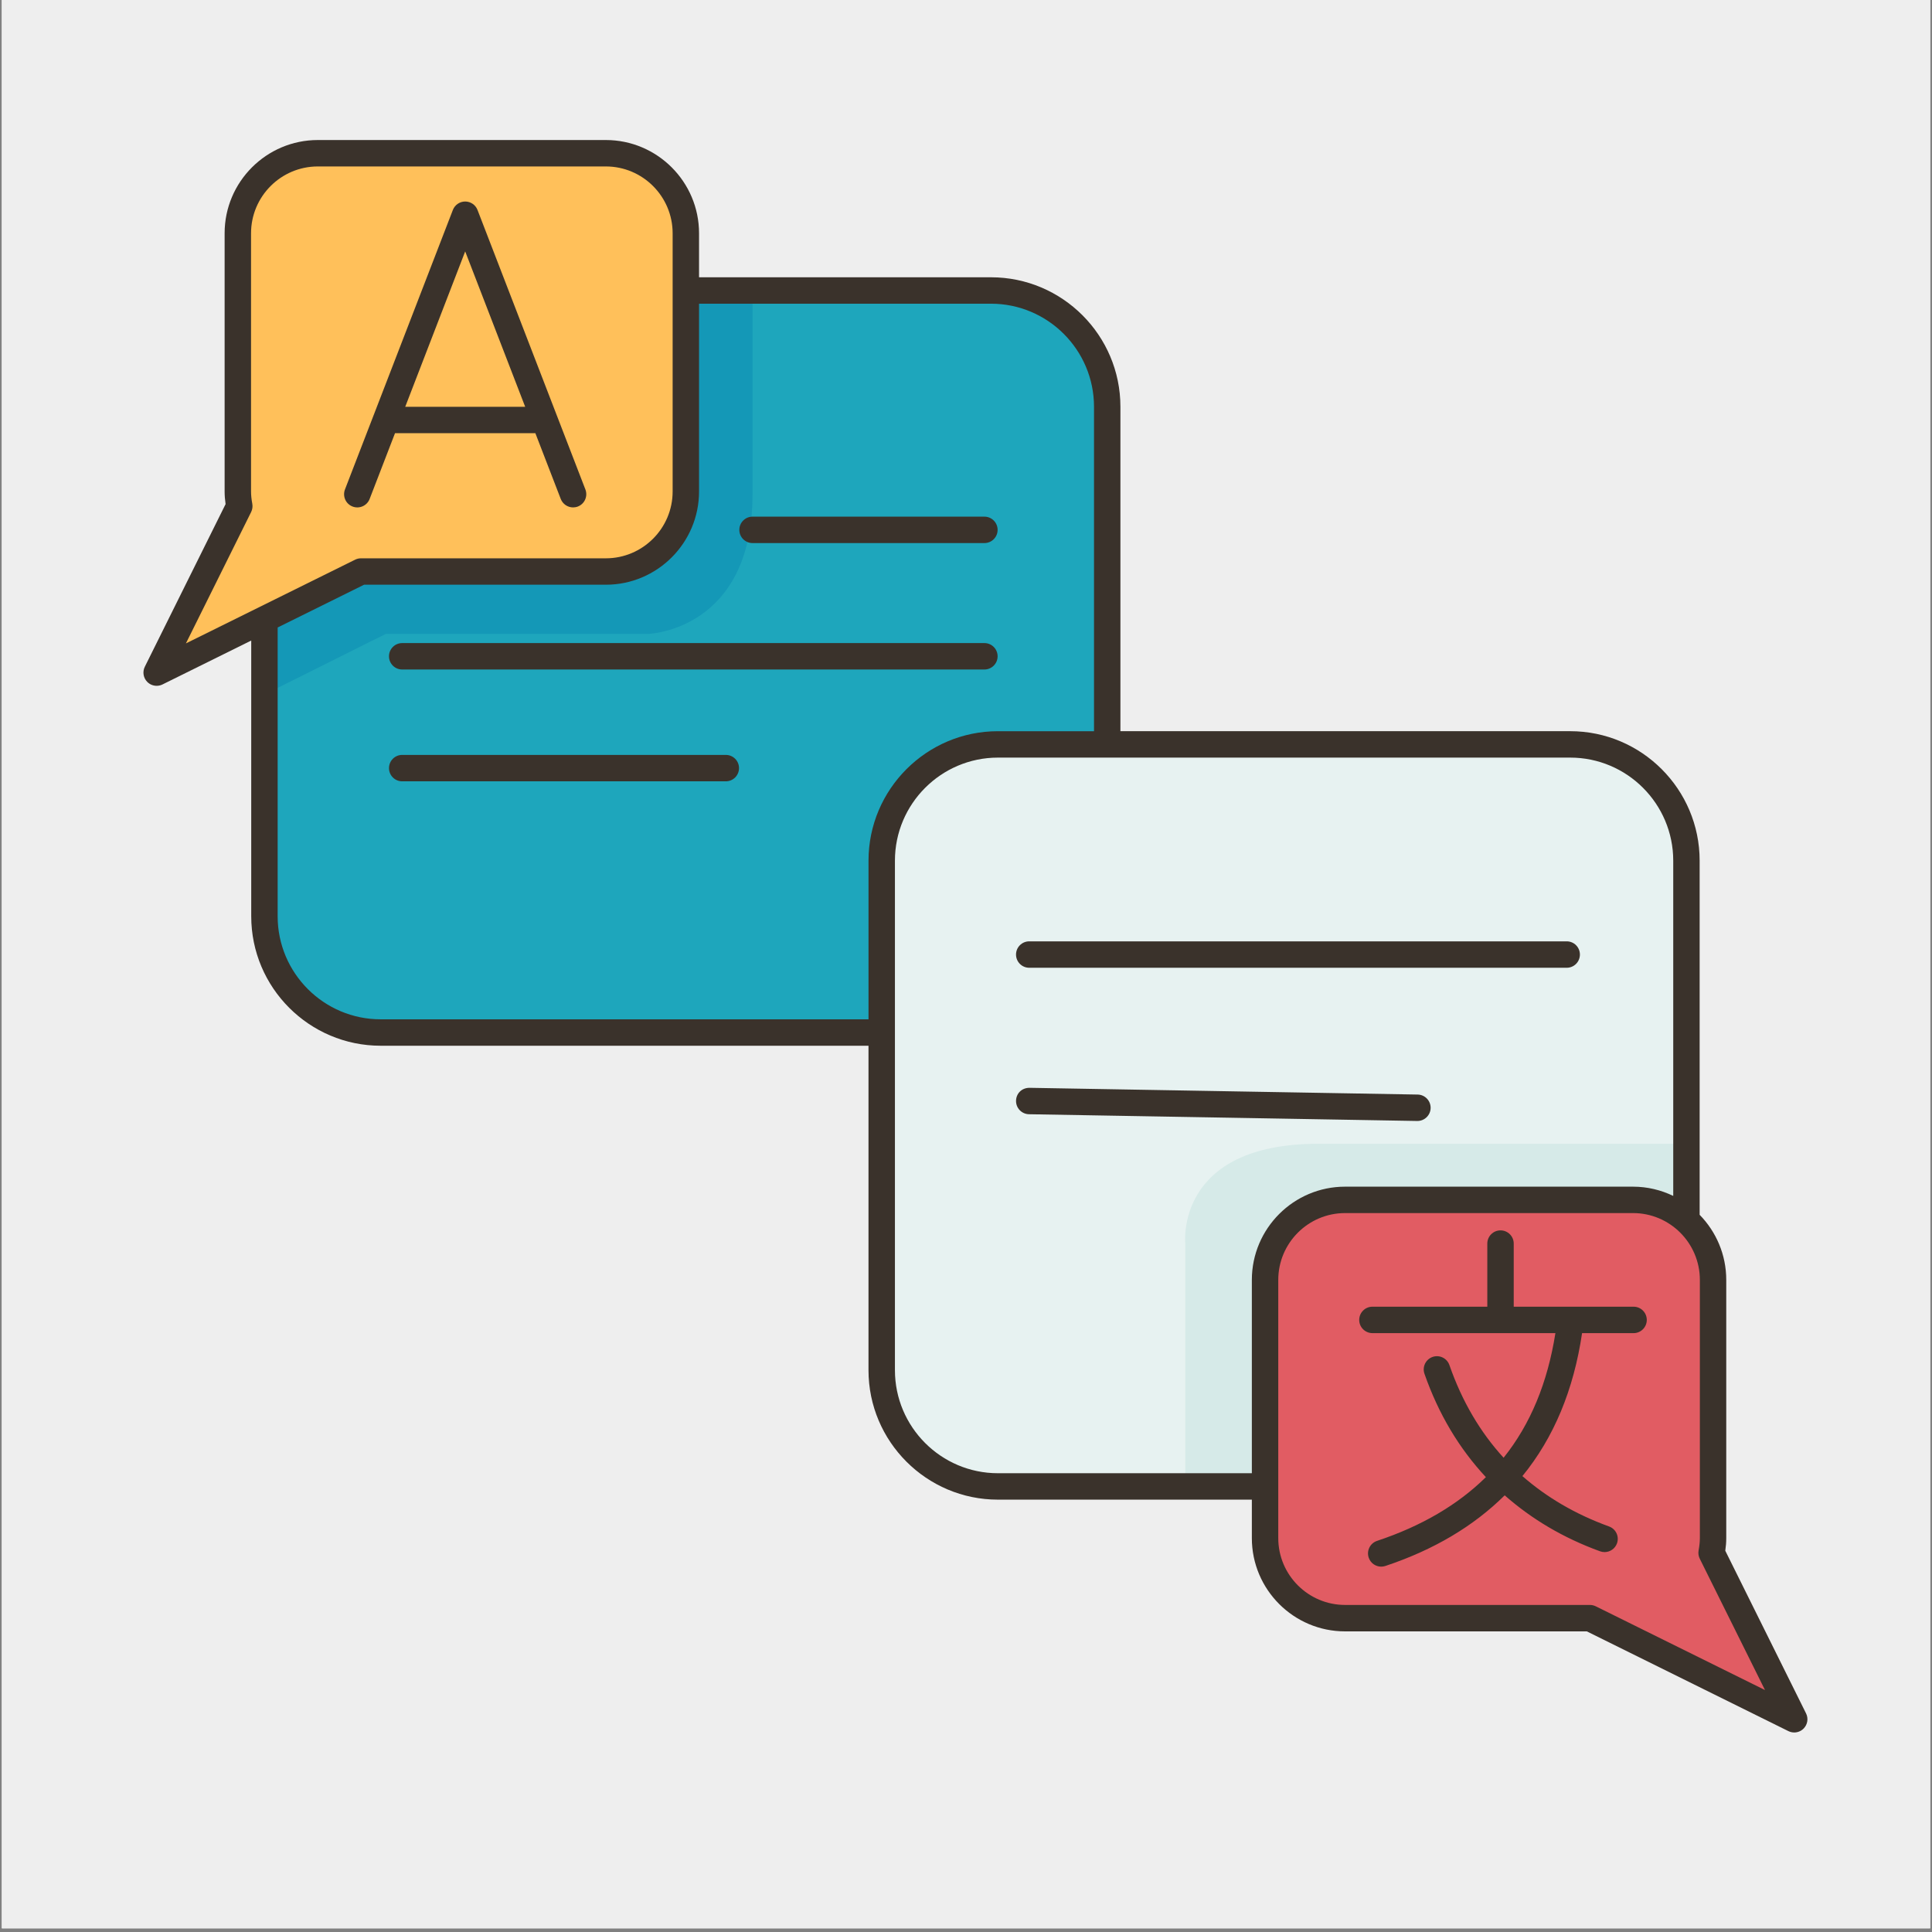 <?xml version="1.0" encoding="UTF-8"?> <svg xmlns="http://www.w3.org/2000/svg" xmlns:xlink="http://www.w3.org/1999/xlink" width="700" zoomAndPan="magnify" viewBox="0 0 525 525" height="700" preserveAspectRatio="xMidYMid meet" version="1.0"><rect x="0" y="0" width="525" height="525" fill="#808080" stroke="none"/><defs><clipPath id="16019f1e05"><path d="M 0.5 0 L 524.5 0 L 524.5 524 L 0.5 524 Z M 0.5 0 " clip-rule="nonzero"></path></clipPath><clipPath id="ccee440145"><path d="M 38.621 38 L 491.508 38 L 491.508 471 L 38.621 471 Z M 38.621 38 " clip-rule="nonzero"></path></clipPath></defs><g clip-path="url(#16019f1e05)"><path fill="#ffffff" d="M 0.5 0 L 524.5 0 L 524.5 524 L 0.5 524 Z M 0.5 0 " fill-opacity="1" fill-rule="nonzero"></path><path fill="#eeeeee" d="M 0.5 0 L 524.5 0 L 524.5 524 L 0.5 524 Z M 0.5 0 " fill-opacity="1" fill-rule="nonzero"></path></g><path fill="#e7f2f1" d="M 465.098 421.949 C 465.348 420.66 465.492 419.332 465.492 417.965 L 465.492 347.785 C 465.492 341.359 462.691 335.617 458.277 331.629 L 458.277 233.879 C 458.277 216.434 444.141 202.289 426.699 202.289 L 300.879 202.289 L 300.879 110.535 C 300.879 93.086 286.742 78.941 269.301 78.941 L 186.367 78.941 L 186.367 63.398 C 186.367 51.375 176.641 41.645 164.621 41.645 L 86.352 41.645 C 74.367 41.645 64.641 51.375 64.641 63.398 L 64.641 133.543 C 64.641 134.91 64.785 136.238 65.035 137.527 L 42.57 182.762 L 71.852 168.293 L 71.852 248.992 C 71.852 266.441 85.992 280.582 103.434 280.582 L 239.586 280.582 L 239.586 372.34 C 239.586 389.785 253.727 403.93 271.168 403.93 L 343.766 403.93 L 343.766 417.965 C 343.766 429.992 353.492 439.719 365.512 439.719 L 432.047 439.719 L 487.562 467.184 Z M 465.098 421.949 " fill-opacity="1" fill-rule="nonzero"></path><path fill="#e15c63" d="M 465.098 421.949 L 487.562 467.184 L 432.047 439.719 L 365.512 439.719 C 353.492 439.719 343.766 429.992 343.766 417.965 L 343.766 347.785 C 343.766 335.797 353.492 326.066 365.512 326.066 L 443.781 326.066 C 449.344 326.066 454.438 328.184 458.277 331.629 C 462.691 335.617 465.492 341.359 465.492 347.785 L 465.492 417.965 C 465.492 419.332 465.348 420.66 465.098 421.949 Z M 465.098 421.949 " fill-opacity="1" fill-rule="nonzero"></path><path fill="#ffc05a" d="M 126.402 58.336 L 147.934 114.125 L 104.867 114.125 Z M 126.402 58.336 " fill-opacity="1" fill-rule="nonzero"></path><path fill="#ffc05a" d="M 104.867 114.125 L 147.934 114.125 L 126.402 58.336 Z M 186.367 78.941 L 186.367 133.543 C 186.367 145.57 176.641 155.297 164.621 155.297 L 98.086 155.297 L 71.852 168.293 L 42.57 182.762 L 65.035 137.527 C 64.785 136.238 64.641 134.91 64.641 133.543 L 64.641 63.398 C 64.641 51.375 74.367 41.645 86.352 41.645 L 164.621 41.645 C 176.641 41.645 186.367 51.375 186.367 63.398 Z M 186.367 78.941 " fill-opacity="1" fill-rule="nonzero"></path><path fill="#1ea6bc" d="M 300.879 110.535 L 300.879 202.289 L 271.168 202.289 C 253.727 202.289 239.586 216.434 239.586 233.879 L 239.586 280.582 L 103.434 280.582 C 85.992 280.582 71.852 266.441 71.852 248.992 L 71.852 168.293 L 98.086 155.297 L 164.621 155.297 C 176.641 155.297 186.367 145.57 186.367 133.543 L 186.367 78.941 L 269.301 78.941 C 286.742 78.941 300.879 93.086 300.879 110.535 Z M 300.879 110.535 " fill-opacity="1" fill-rule="nonzero"></path><path fill="#1498b7" d="M 204.488 78.941 C 204.488 78.941 204.488 89.137 204.488 134.297 C 204.488 171.352 176.246 172.242 176.246 172.242 L 104.867 172.242 L 71.852 188.719 L 71.852 168.293 L 98.086 155.297 L 164.621 155.297 C 176.641 155.297 186.367 145.57 186.367 133.543 L 186.367 78.941 Z M 204.488 78.941 " fill-opacity="1" fill-rule="nonzero"></path><path fill="#d6eae8" d="M 458.277 310.809 L 458.277 331.629 C 454.438 328.184 449.344 326.066 443.781 326.066 L 365.512 326.066 C 353.492 326.066 343.766 335.797 343.766 347.785 L 343.766 403.93 L 322.09 403.93 L 322.09 337.914 C 322.09 337.914 319.184 310.809 358.262 310.809 C 399.281 310.809 458.277 310.809 458.277 310.809 Z M 458.277 310.809 " fill-opacity="1" fill-rule="nonzero"></path><g clip-path="url(#ccee440145)"><path fill="#3a322b" d="M 490.773 465.594 L 468.828 421.398 C 469.004 420.191 469.09 419.062 469.09 417.969 L 469.09 347.801 C 469.09 340.918 466.328 334.68 461.859 330.109 L 461.859 233.879 C 461.859 214.48 446.082 198.691 426.688 198.691 L 304.461 198.691 L 304.461 110.531 C 304.461 91.129 288.684 75.348 269.289 75.348 L 189.957 75.348 L 189.957 63.387 C 189.957 49.418 178.594 38.051 164.629 38.051 L 86.371 38.051 C 72.402 38.051 61.039 49.418 61.039 63.387 L 61.039 133.559 C 61.039 134.648 61.125 135.781 61.301 136.988 L 39.355 181.176 C 38.668 182.559 38.941 184.223 40.027 185.309 C 40.719 186.004 41.641 186.363 42.57 186.363 C 43.109 186.363 43.652 186.242 44.16 185.992 L 68.27 174.062 L 68.27 248.98 C 68.27 268.383 84.047 284.168 103.441 284.168 L 236.004 284.168 L 236.004 372.328 C 236.004 391.727 251.785 407.512 271.176 407.512 L 340.176 407.512 L 340.176 417.969 C 340.176 431.941 351.539 443.309 365.504 443.309 L 431.203 443.309 L 485.973 470.41 C 486.477 470.656 487.02 470.781 487.562 470.781 C 488.496 470.781 489.414 470.418 490.102 469.727 C 491.191 468.633 491.461 466.973 490.773 465.594 Z M 68.242 139.145 C 68.586 138.449 68.699 137.656 68.559 136.895 C 68.328 135.652 68.219 134.559 68.219 133.555 L 68.219 63.387 C 68.219 53.375 76.359 45.23 86.371 45.23 L 164.629 45.23 C 174.641 45.23 182.781 53.375 182.781 63.387 L 182.781 133.559 C 182.781 143.57 174.641 151.715 164.629 151.715 L 98.09 151.715 C 97.539 151.715 96.992 151.84 96.5 152.09 L 50.52 174.84 Z M 103.445 276.988 C 88.004 276.988 75.449 264.43 75.449 248.984 L 75.449 170.512 L 98.93 158.891 L 164.629 158.891 C 178.594 158.891 189.957 147.527 189.957 133.555 L 189.957 82.527 L 269.289 82.527 C 284.727 82.527 297.285 95.09 297.285 110.535 L 297.285 198.695 L 271.18 198.695 C 251.789 198.695 236.008 214.48 236.008 233.883 L 236.008 276.988 Z M 271.18 400.332 C 255.742 400.332 243.188 387.773 243.188 372.328 L 243.188 233.879 C 243.188 218.438 255.746 205.871 271.18 205.871 L 426.688 205.871 C 442.125 205.871 454.684 218.438 454.684 233.879 L 454.684 324.977 C 451.371 323.383 447.68 322.465 443.762 322.465 L 365.504 322.465 C 351.539 322.465 340.176 333.832 340.176 347.805 L 340.176 400.336 L 271.18 400.336 Z M 433.633 436.496 C 433.137 436.254 432.59 436.125 432.043 436.125 L 365.504 436.125 C 355.496 436.125 347.355 427.977 347.355 417.965 L 347.355 347.801 C 347.355 337.789 355.496 329.641 365.504 329.641 L 443.766 329.641 C 453.773 329.641 461.918 337.789 461.918 347.801 L 461.918 417.969 C 461.918 418.973 461.805 420.066 461.578 421.309 C 461.434 422.074 461.547 422.863 461.891 423.559 L 479.617 459.25 Z M 433.633 436.496 " fill-opacity="1" fill-rule="nonzero"></path></g><path fill="#3a322b" d="M 279.684 262.98 L 425.738 262.98 C 427.719 262.98 429.324 261.375 429.324 259.391 C 429.324 257.402 427.719 255.801 425.738 255.801 L 279.684 255.801 C 277.703 255.801 276.094 257.402 276.094 259.391 C 276.094 261.375 277.703 262.98 279.684 262.98 Z M 279.684 262.98 " fill-opacity="1" fill-rule="nonzero"></path><path fill="#3a322b" d="M 385.168 304.613 C 387.121 304.613 388.719 303.047 388.758 301.09 C 388.789 299.102 387.211 297.469 385.23 297.434 L 279.75 295.602 C 277.641 295.602 276.133 297.152 276.098 299.129 C 276.066 301.113 277.645 302.746 279.621 302.781 L 385.102 304.613 C 385.125 304.613 385.145 304.613 385.168 304.613 Z M 385.168 304.613 " fill-opacity="1" fill-rule="nonzero"></path><path fill="#3a322b" d="M 443.91 355.082 L 411.34 355.082 L 411.34 337.93 C 411.34 335.945 409.73 334.34 407.75 334.34 C 405.77 334.34 404.16 335.945 404.16 337.93 L 404.16 355.082 L 372.941 355.082 C 370.961 355.082 369.352 356.688 369.352 358.672 C 369.352 360.656 370.961 362.262 372.941 362.262 L 422.664 362.262 C 420.531 375.766 415.879 387.027 408.586 396.125 C 402.254 389.191 397.32 380.871 393.859 370.941 C 393.207 369.07 391.156 368.078 389.289 368.734 C 387.422 369.387 386.43 371.434 387.082 373.305 C 390.918 384.297 396.539 393.633 403.773 401.398 C 396.129 408.918 386.316 414.68 374.195 418.719 C 372.316 419.348 371.297 421.379 371.926 423.266 C 372.426 424.77 373.828 425.719 375.332 425.719 C 375.703 425.719 376.09 425.66 376.465 425.535 C 389.641 421.148 400.438 414.711 408.883 406.34 C 416.172 412.766 424.766 417.902 434.797 421.547 C 435.203 421.691 435.617 421.766 436.023 421.766 C 437.488 421.766 438.863 420.859 439.395 419.402 C 440.07 417.535 439.109 415.477 437.246 414.801 C 428.039 411.457 420.266 406.863 413.695 401.113 C 422.227 390.688 427.629 377.703 429.91 362.266 L 443.906 362.266 C 445.887 362.266 447.496 360.66 447.496 358.676 C 447.496 356.691 445.895 355.082 443.91 355.082 Z M 443.91 355.082 " fill-opacity="1" fill-rule="nonzero"></path><path fill="#3a322b" d="M 100.445 135.586 L 107.34 117.715 L 145.48 117.715 L 152.379 135.586 C 152.93 137.008 154.289 137.883 155.727 137.883 C 156.156 137.883 156.594 137.809 157.02 137.645 C 158.867 136.934 159.785 134.855 159.074 133.004 L 129.758 57.055 C 129.227 55.672 127.895 54.758 126.41 54.758 C 124.93 54.758 123.598 55.672 123.062 57.055 L 101.57 112.727 C 101.57 112.73 101.57 112.73 101.566 112.734 L 93.742 133 C 93.031 134.852 93.949 136.93 95.797 137.641 C 97.648 138.359 99.73 137.438 100.445 135.586 Z M 126.41 68.316 L 142.711 110.539 L 110.117 110.539 Z M 126.41 68.316 " fill-opacity="1" fill-rule="nonzero"></path><path fill="#3a322b" d="M 204.496 147.574 L 267.504 147.574 C 269.484 147.574 271.09 145.969 271.09 143.984 C 271.09 142 269.484 140.395 267.504 140.395 L 204.496 140.395 C 202.516 140.395 200.906 142 200.906 143.984 C 200.906 145.969 202.516 147.574 204.496 147.574 Z M 204.496 147.574 " fill-opacity="1" fill-rule="nonzero"></path><path fill="#3a322b" d="M 109.289 181.93 L 267.504 181.93 C 269.484 181.93 271.09 180.324 271.09 178.34 C 271.09 176.352 269.484 174.75 267.504 174.75 L 109.289 174.75 C 107.309 174.75 105.703 176.352 105.703 178.34 C 105.703 180.324 107.305 181.93 109.289 181.93 Z M 109.289 181.93 " fill-opacity="1" fill-rule="nonzero"></path><path fill="#3a322b" d="M 197.234 205.137 L 109.289 205.137 C 107.309 205.137 105.703 206.742 105.703 208.727 C 105.703 210.711 107.309 212.316 109.289 212.316 L 197.234 212.316 C 199.215 212.316 200.82 210.711 200.82 208.727 C 200.82 206.742 199.215 205.137 197.234 205.137 Z M 197.234 205.137 " fill-opacity="1" fill-rule="nonzero"></path></svg> 